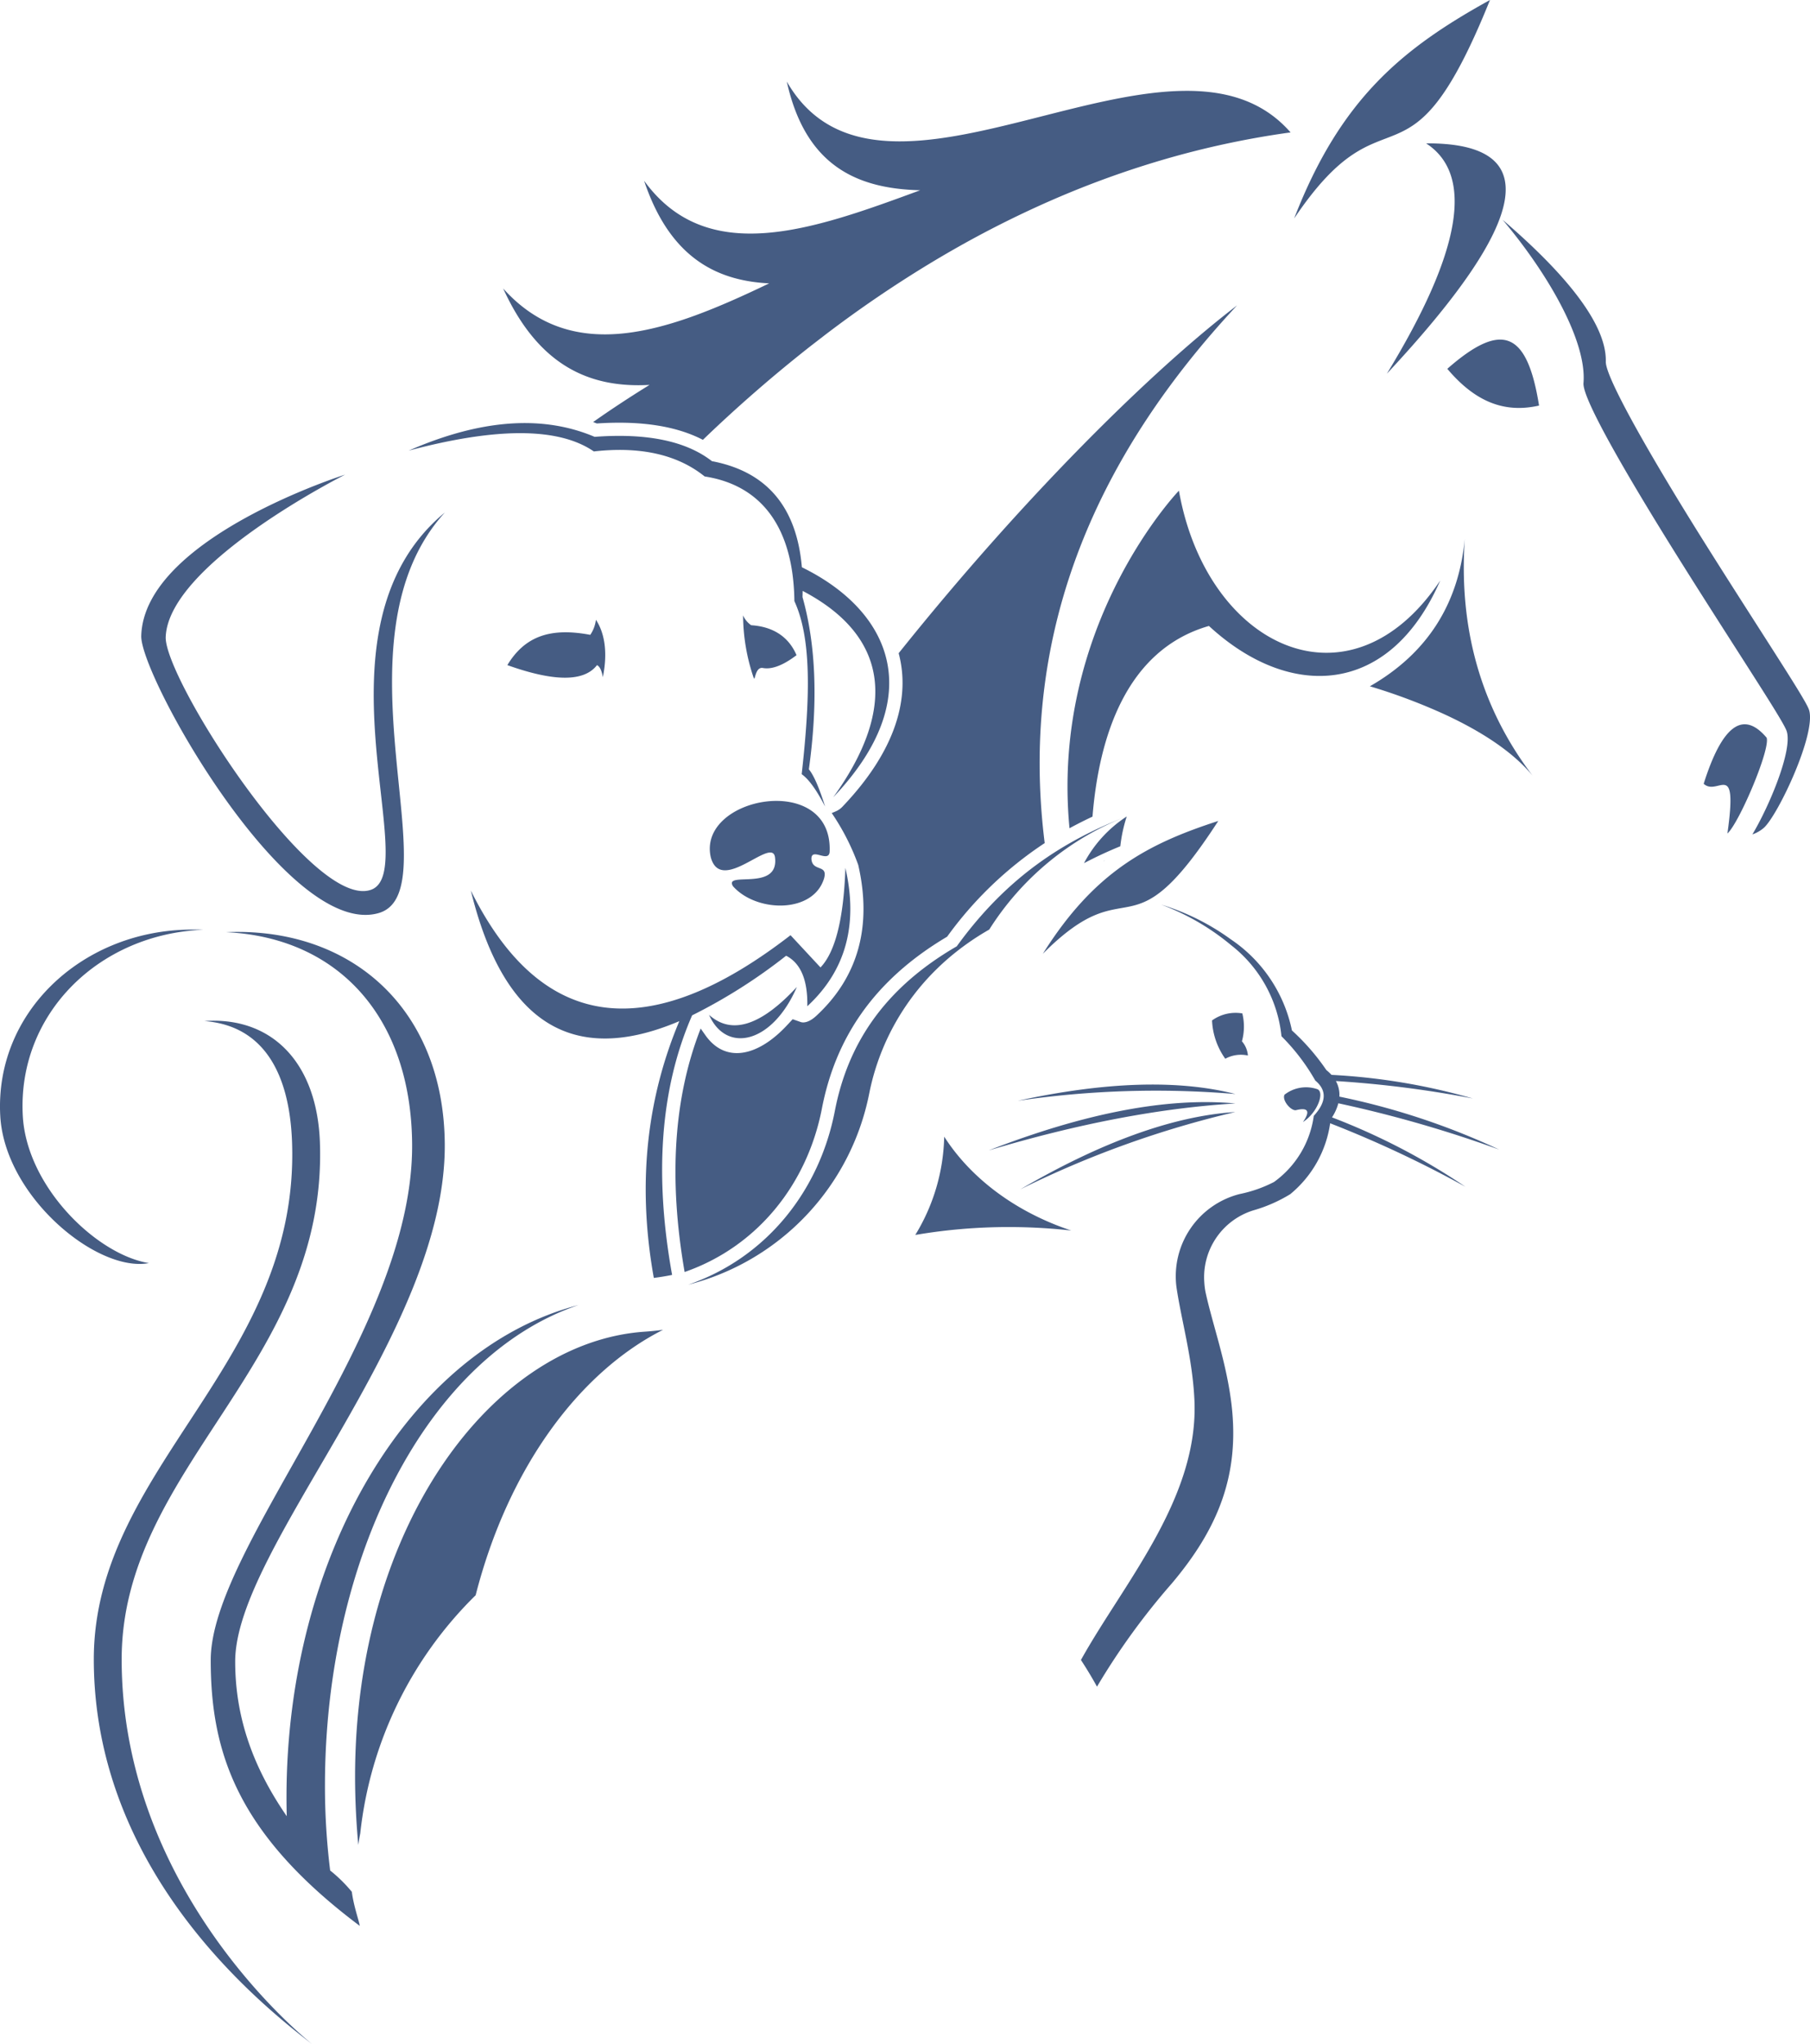 <svg id="Laag_1" data-name="Laag 1" xmlns="http://www.w3.org/2000/svg" viewBox="0 0 293.833 331.665">
  <defs>
    <style>
      .cls-1 {
        fill: #455c83;
      }
    </style>
  </defs>
  <path class="cls-1" d="M407.056,311.38c-2.364,12.334-10.491,22.496-22.303,26.606q-3.953-22.782,2.607-39.507l.747,1.061c3.274,4.658,8.55,3.468,13.234-1.553l.952-1.02,1.318.462c.356.125,1.256.157,2.511-1.003,6.866-6.34,9.073-14.638,6.816-24.492a37.545,37.545,0,0,0-4.301-8.418l.696-.296a3.296,3.296,0,0,0,1.094-.794c8.644-9.076,10.997-17.64,9.074-24.85,20.321-25.393,41.069-45.839,54.935-56.438-21.901,23.448-35.63,52.013-31.228,87.247a60.79,60.79,0,0,0-15.84,15.191C415.22,290.764,409.221,300.302,407.056,311.38ZM550.187,258.763q4.496-14.24,10.221-7.474c.62,1.9-4.465,13.832-6.37,15.547C555.787,254.484,552.507,260.899,550.187,258.763ZM369.902,200.064c2.818-1.986,5.92-4.031,9.16-6.028-9.757.55-18.044-3.115-23.768-15.648,11.411,12.696,27.014,6.941,43.187-.827-9.009-.436-16.263-4.601-20.307-16.656,10.253,14.14,27.421,7.962,44.819,1.548-10.479-.258-18.648-4.121-21.655-17.638,15.643,27.152,62.677-13.644,81.788,8.257l-.367.043a143.402,143.402,0,0,0-19.96,4.273q-1.656.48-3.308,1a152.613,152.613,0,0,0-15.627,5.888,166.241,166.241,0,0,0-15.494,7.82q-1.919,1.096-3.829,2.251a192.838,192.838,0,0,0-17.011,11.596l-2.273,1.754a230.619,230.619,0,0,0-17.537,15.254c-4.365-2.261-10.02-3.08-16.756-2.685l-.462.028-.433-.168Zm99.966,33.087c-13.581,3.907-17.873,18.266-18.901,30.941q-1.887.883-3.734,1.887C444.08,232.954,464.996,211.2,464.996,211.2c4.469,25.327,27.708,36.565,42.423,14.577C499.212,244.607,483.011,245.266,469.868,233.151Zm52.525,24.27c-3.603-4.328-9.245-7.602-14.283-9.931a94.269,94.269,0,0,0-12.112-4.546q13.9-7.976,15.407-23.932C510.408,233.54,514.01,246.4,522.394,257.421Zm-6.898-125.842c-13.494,33.467-16.611,12.895-31.792,35.45C491.205,147.644,501.248,139.44,515.495,131.579Zm18.802,58.684c-.065,2.56,7.295,15.43,15.743,28.905,4.101,6.543,8.252,12.981,11.436,17.97,3.088,4.837,5.489,8.634,5.809,9.618,1.242,3.814-5.017,17.071-7.329,19.152a5.625,5.625,0,0,1-1.865,1.071c2.748-4.575,6.565-13.692,5.572-16.747-.321-.983-2.722-4.78-5.811-9.618-3.184-4.989-7.332-11.426-11.435-17.97-8.447-13.476-15.956-26.352-15.743-28.905.565-6.788-5.747-17.744-13.121-26.488C526.586,174.994,534.465,183.666,534.297,190.264Zm-25.73,1.163c8.946-7.859,12.98-5.993,14.893,5.964C517.83,198.671,513.081,196.775,508.567,191.427Zm-3.443-36.585q28.709-.161-6.366,37.374Q516.903,162.485,505.124,154.842Z" transform="translate(-273.613 -131.579)"/>
  <path class="cls-1" d="M452.722,271.371l.284-.245A1.18,1.18,0,0,1,452.722,271.371Z" transform="translate(-273.613 -131.579)"/>
  <path class="cls-1" d="M329.639,208.599s-28.608,14.365-29.124,26.316c-.291,6.703,23.695,44.258,33.276,41.066,8.727-2.906-10.692-42.436,12.033-61.235-18.981,20.849,1.334,61.589-10.776,65.008-14.748,4.163-38.714-38.515-38.506-45.012C297.048,218.877,329.639,208.599,329.639,208.599Zm74.148,15.029c14.559,7.124,20.554,21.091,5.092,37.326,10.709-14.845,8.659-26.348-4.964-33.489l-.025.998q3.29,11.692,1.033,27.953,1.201,1.458,2.632,6.035-2.082-4.042-3.798-5.244c1.434-12.828,1.566-22.102-1.184-28.085-.154-12.086-5.45-18.829-14.568-20.229q-6.627-5.333-17.991-4.06-8.539-5.861-30.059-.131,17.474-7.632,30.19-2.238,12.741-.954,19.043,3.948Q402.519,208.935,403.788,223.628Zm-14.783,47.073c-2.264-9.887,19.816-13.964,19.292-.923-.121,1.931-3.018-.785-2.958,1.207.181,2.111,2.716.785,2.052,3.137-1.75,5.732-10.982,5.551-14.783,1.266-1.569-2.534,7.543.965,6.819-4.705C398.944,267.244,390.677,276.836,389.004,270.701ZM388.72,296.26q5.496,4.935,14.256-4.528C399.015,300.912,391.533,302.61,388.72,296.26Zm-32.745-56.752c2.852-4.71,7.016-6.131,13.461-4.913a5.533,5.533,0,0,0,.92-2.442c1.474,2.228,1.912,5.466,1.119,9.311q-.274-1.627-.945-1.956Q367.397,243.589,355.976,239.508Zm39.974,2.02a31.704,31.704,0,0,1-1.703-10.089,3.738,3.738,0,0,0,1.314,1.595c3.695.241,6.127,1.978,7.361,4.859-2.082,1.585-3.966,2.372-5.481,2.079-.994-.153-1.176,1.282-1.368,1.761Zm-9.978,54.812q-7.676,17.573-3.25,42.119-1.466.298-2.968.486c-2.906-16.193-.77-29.987,4.14-41.665q-25.973,11.043-33.844-21.19,16.99,34.244,51.898,7.243l4.865,5.232q3.617-3.776,4.044-16.152,3.162,13.815-6.184,22.446.121-6.364-3.439-8.195A87.921,87.921,0,0,1,385.972,296.339Z" transform="translate(-273.613 -131.579)"/>
  <path class="cls-1" d="M485.132,313.653q1.84-2.659-1.135-1.927c-.792.138-2.304-1.581-1.858-2.51a5.672,5.672,0,0,1,5.332-.895C488.676,308.802,487.526,312.105,485.132,313.653ZM475.224,300.55a3.989,3.989,0,0,1,.972,2.308,5.294,5.294,0,0,0-3.674.524,11.58,11.58,0,0,1-2.149-6.217,6.543,6.543,0,0,1,4.917-1.141A8.946,8.946,0,0,1,475.224,300.55Zm-143.45,130.399c-.324-3.619-.52-7.305-.52-11.056,0-40.726,22.387-70.468,46.921-72.216q1.555-.105,3.08-.311c-13.604,6.865-25.138,22.392-30.426,43.071a63.737,63.737,0,0,0-18.73,38.623Q331.916,429.996,331.774,430.949ZM471.387,264.796c-14.724,22.709-14.076,7.115-28.48,21.549C451.205,273.147,459.772,268.544,471.387,264.796ZM320.165,426.294q-.042-1.531-.042-3.072c0-39.045,19.85-72.714,47.404-79.875-24.546,8.288-41.161,40.894-41.161,78.026a111.173,111.173,0,0,0,.845,13.73,23.885,23.885,0,0,1,3.519,3.462c.302,2.36,1.177,4.717,1.282,5.523-19.906-14.927-24.19-28.166-24.19-43.126,0-18.523,32.925-53.042,32.694-83.749-.155-20.565-11.985-33.533-30.242-34.37l.748-.028c19.977-.527,34.63,12.71,34.794,34.397.231,30.707-34.022,65.458-34.022,83.981C311.794,410.739,315.018,418.832,320.165,426.294ZM427.568,287.088c-.53.458-1.051.927-1.556,1.412l-.53.519a38.836,38.836,0,0,0-10.215,17.64l-.124.483-.102.413-.093.395-.104.477-.136.665a40.052,40.052,0,0,1-29.378,30.955c12.665-4.356,21.319-15.204,23.823-28.261,2.074-10.621,7.832-19.737,19.778-26.648,8.209-11.336,17.432-17.154,27.671-21.122a46.108,46.108,0,0,0-22.398,18.403A42.442,42.442,0,0,0,427.568,287.088Zm22.017-15.442a20.466,20.466,0,0,1,6.943-7.58,23.953,23.953,0,0,0-1.045,4.837C453.61,269.666,451.636,270.571,449.585,271.646ZM324.246,463.244c-21.564-16.434-35.405-37.867-35.405-62.4,0-31.175,33.355-47.986,32.188-83.748-.39-11.981-5.065-19.138-14.248-19.829l.739-.041c10.426-.389,17.61,6.923,18.032,19.87,1.167,35.761-32.188,52.571-32.188,83.748C293.363,435.437,318.525,458.602,324.246,463.244ZM297.791,336.54c-8.379,1.587-23.427-10.782-24.137-23.91-.902-16.673,13.061-29.74,30.208-30.192q1.394-.035,2.738.015c-16.929.671-30.182,13.652-29.288,30.177C277.938,324.208,289.356,335.194,297.791,336.54ZM426.894,316.023c4.374,6.832,11.694,12.266,20.626,15.234a90.711,90.711,0,0,0-10.136-.564,89.671,89.671,0,0,0-15.185,1.281A31.787,31.787,0,0,0,426.894,316.023Zm64.152-6.495a116.477,116.477,0,0,1,25.938,8.594,200.078,200.078,0,0,0-26.108-7.512,7.872,7.872,0,0,1-1.028,2.284A106.607,106.607,0,0,1,511.5,324.149a182.185,182.185,0,0,0-21.952-10.296,18.209,18.209,0,0,1-6.477,11.503,24.097,24.097,0,0,1-6.017,2.635,11.355,11.355,0,0,0-7.935,11.68,11.493,11.493,0,0,0,.199,1.59c1.184,5.416,3.418,11.423,4.222,18.273,1.34,11.47-2.249,20.169-9.722,29.018a112.662,112.662,0,0,0-12.12,16.721q-1.219-2.219-2.607-4.328c6.904-12.438,19.164-26.247,18.422-42.211-.321-6.814-2.124-12.893-2.918-18.318a13.77,13.77,0,0,1,10.258-15.079,21.515,21.515,0,0,0,5.58-1.957,15.859,15.859,0,0,0,6.458-10.733q3.092-3.37.243-5.729a33.514,33.514,0,0,0-5.488-7.189,21.489,21.489,0,0,0-8.158-14.762A38.813,38.813,0,0,0,462.12,278.372a38.228,38.228,0,0,1,11.319,5.644,23.541,23.541,0,0,1,9.904,14.774,36.339,36.339,0,0,1,5.594,6.434,6.745,6.745,0,0,1,.827.774,101.89,101.89,0,0,1,22.927,3.829,175.257,175.257,0,0,0-22.213-2.829A4.639,4.639,0,0,1,491.046,309.528Zm-16.877-.421a154.024,154.024,0,0,0-35.349,1.097Q460.243,305.558,474.169,309.107Zm-.001,1.53q-18.268,1.093-40.066,7.625Q457.663,309.107,474.168,310.637Zm-.026,1.39a161.364,161.364,0,0,0-34.882,12.541Q459.109,312.999,474.142,312.026Z" transform="translate(-273.613 -131.579)"/>
</svg>
